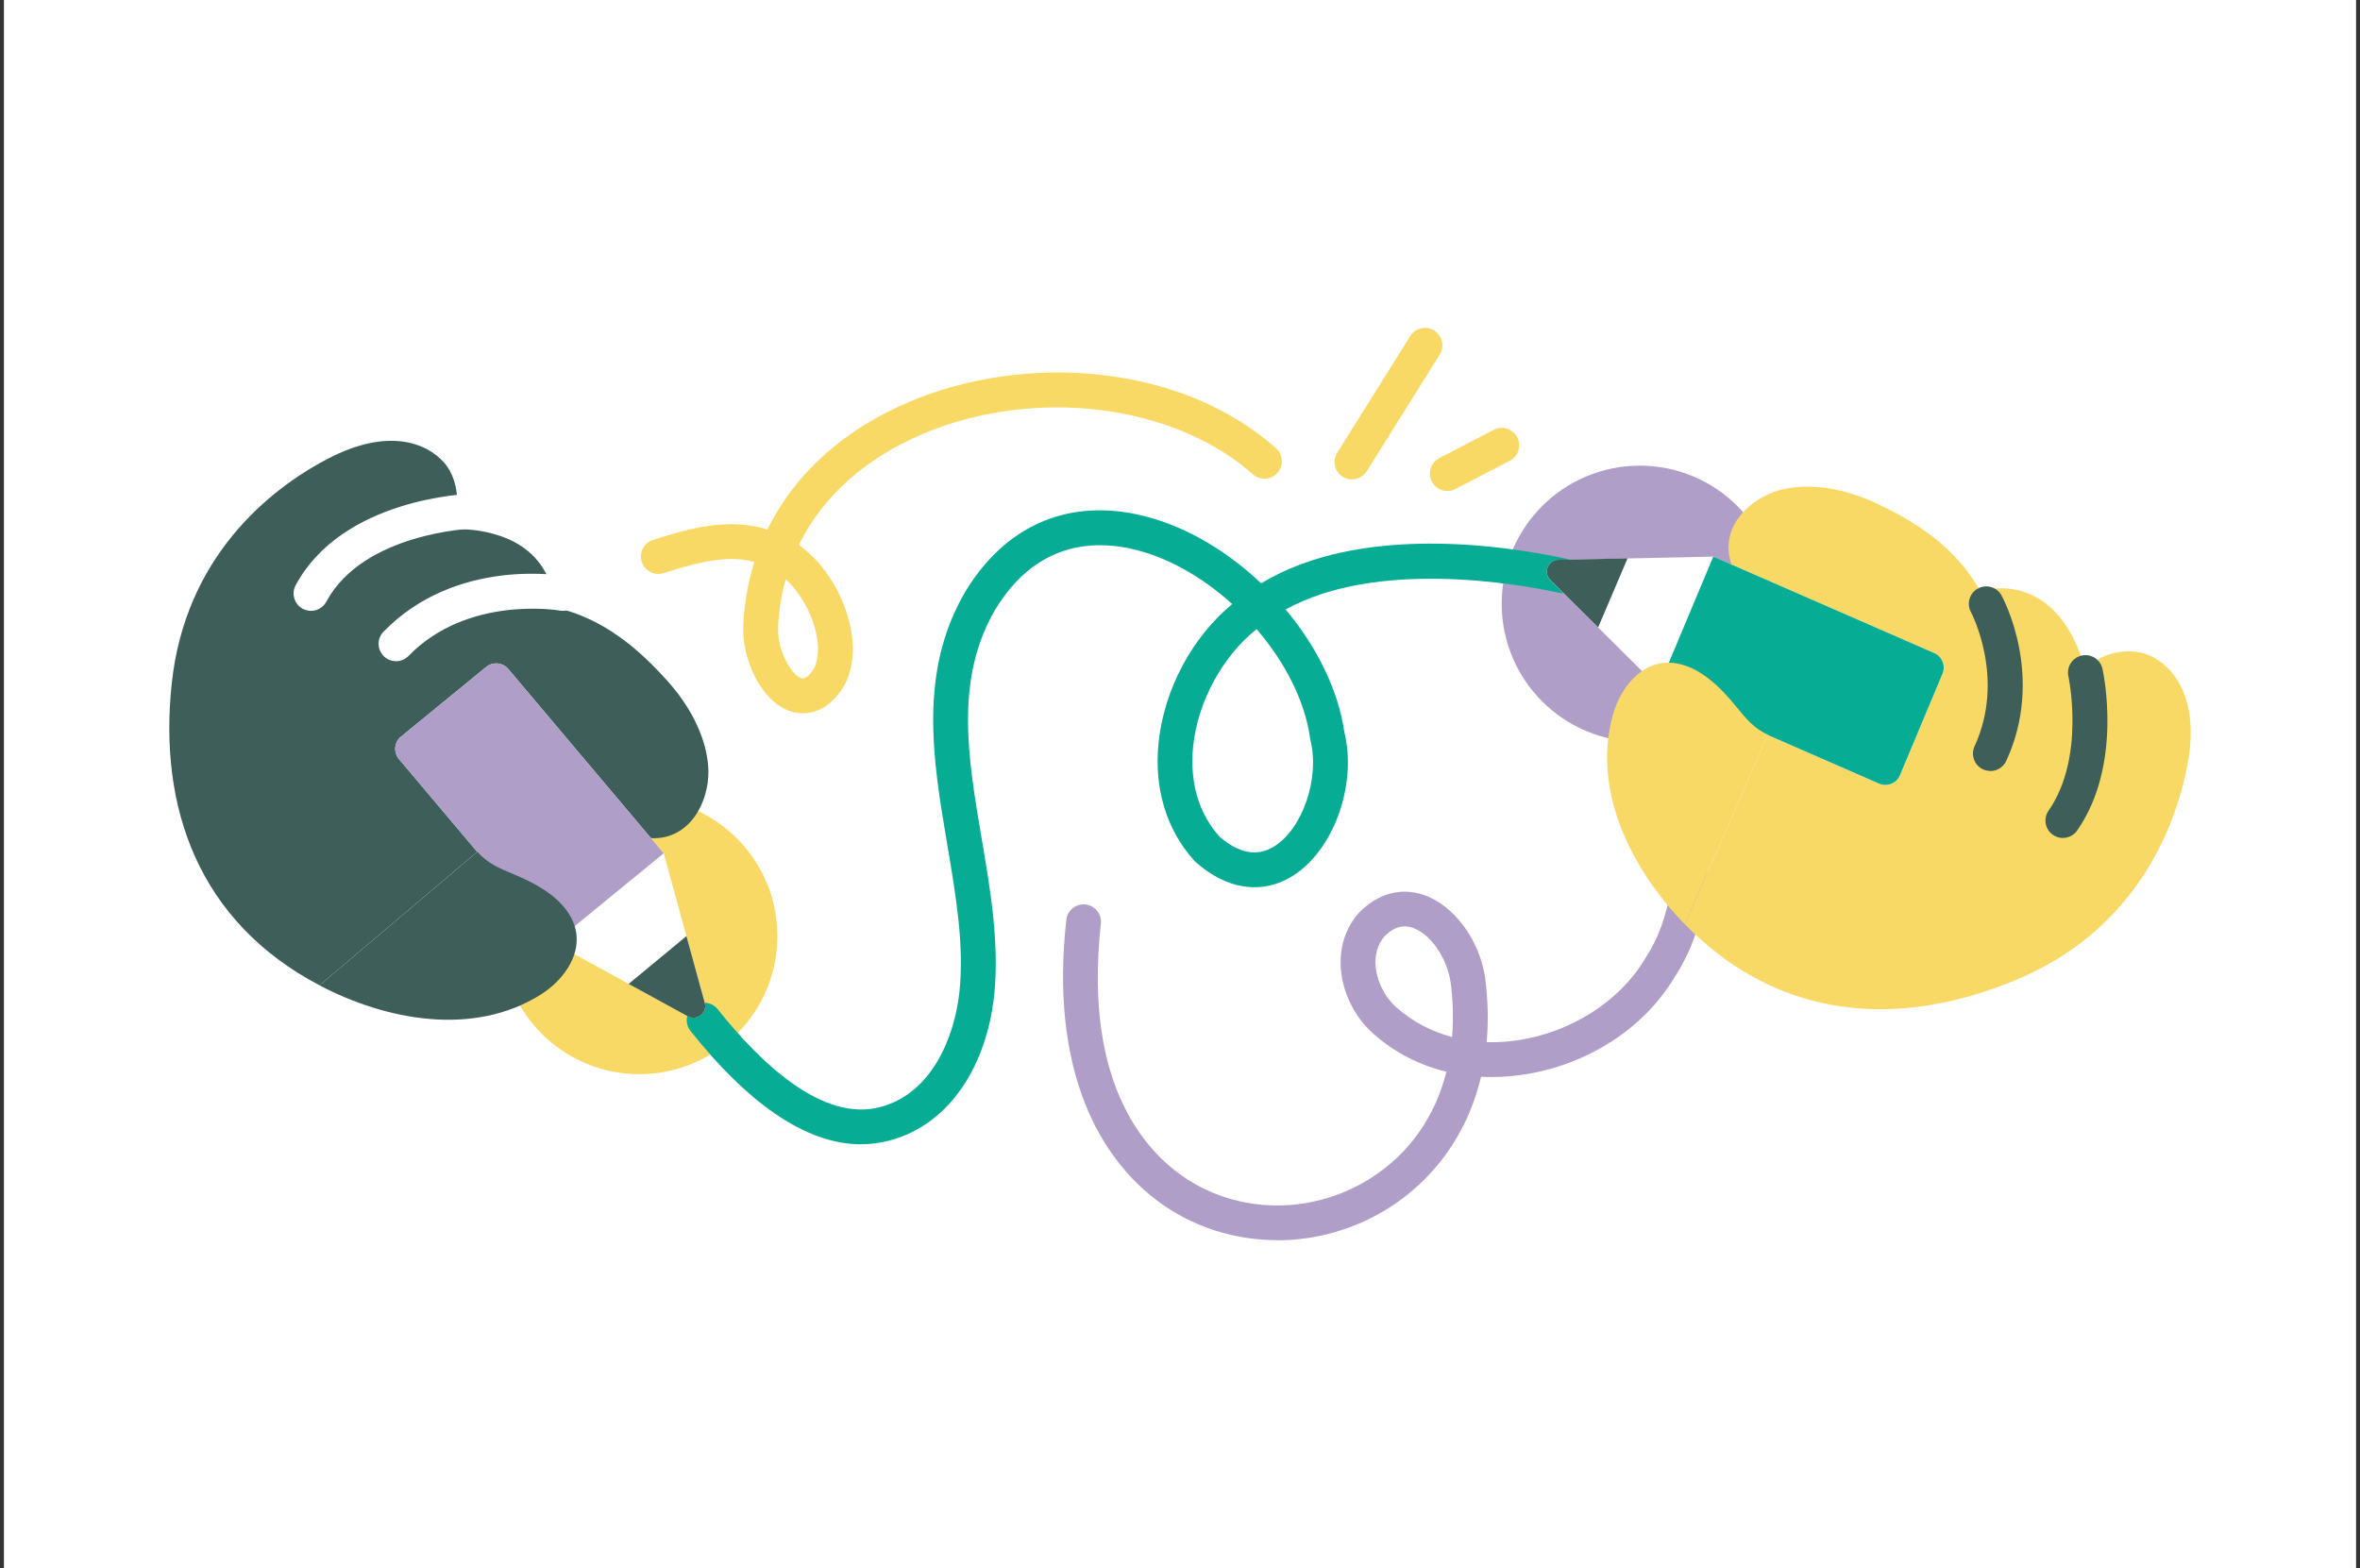 <svg xmlns="http://www.w3.org/2000/svg" width="301" height="200" viewBox="0 0 301 200" fill="none"><rect x="0" y="0" width="301" height="200" fill="#333333" stroke="none"/><g clip-path="url(#clip0_745_10260)"><path d="M300.5 0H0.5V200H300.5V0Z" fill="white"></path><path d="M162.89 158.17C158.18 158.17 153.51 156.91 149.43 154.39C144.56 151.37 140.75 146.67 138.41 140.8C135.81 134.26 135 126.36 136 117.32C136.14 116.1 137.23 115.22 138.45 115.36C139.67 115.5 140.55 116.59 140.41 117.81C138.08 138.8 146.52 147.38 151.76 150.62C158.73 154.94 167.83 154.77 174.94 150.19C179.79 147.07 183.05 142.38 184.48 136.69C181 135.85 177.84 134.22 175.18 131.86C172.74 129.71 171.17 126.5 171 123.29C170.86 120.64 171.7 118.19 173.37 116.37C173.39 116.35 173.41 116.33 173.43 116.31C175.79 113.95 178.66 113.17 181.53 114.12C185.39 115.4 188.71 119.85 189.42 124.71C189.42 124.72 189.42 124.73 189.42 124.75C189.79 127.58 189.85 130.31 189.61 132.92C190.93 132.96 192.29 132.87 193.68 132.66C200.38 131.64 206.52 127.72 209.72 122.43C209.74 122.4 209.75 122.38 209.77 122.35C213.18 117.21 214.18 110.32 212.73 101.9C212.52 100.69 213.33 99.54 214.54 99.33C215.75 99.12 216.9 99.93 217.11 101.14C218.75 110.7 217.54 118.65 213.5 124.76C209.58 131.23 202.42 135.82 194.35 137.05C192.49 137.33 190.67 137.43 188.9 137.33C188.48 139.11 187.9 140.82 187.17 142.45C185.05 147.18 181.65 151.15 177.34 153.93C172.94 156.77 167.89 158.19 162.88 158.19L162.89 158.17ZM176.62 119.39C175.55 120.57 175.39 122.02 175.44 123.03C175.55 125.04 176.57 127.14 178.12 128.5C180.15 130.3 182.55 131.56 185.2 132.26C185.39 130.04 185.33 127.72 185.02 125.3C184.55 122.13 182.41 119.06 180.13 118.31C178.91 117.9 177.75 118.26 176.61 119.39H176.62Z" fill="#AF9FC8"></path><path d="M81.54 137C91.266 137 99.15 129.116 99.15 119.39C99.15 109.664 91.266 101.78 81.54 101.78C71.814 101.78 63.93 109.664 63.93 119.39C63.93 129.116 71.814 137 81.54 137Z" fill="#F9D965"></path><path d="M209.14 94.61C218.866 94.61 226.75 86.726 226.75 77C226.75 67.274 218.866 59.39 209.14 59.39C199.414 59.39 191.53 67.274 191.53 77C191.53 86.726 199.414 94.61 209.14 94.61Z" fill="#AF9FC8"></path><path d="M109.83 145.95C106.3 145.95 102.6 144.62 98.78 141.99C95.29 139.58 91.69 136.05 88.07 131.49C87.31 130.53 87.47 129.13 88.43 128.37C89.39 127.61 90.79 127.77 91.55 128.73C96.94 135.51 104.9 143.17 112.27 141.19C118.71 139.52 121.71 132.52 122.37 126.51C122.99 120.53 121.93 114.31 120.82 107.73C118.99 96.94 117.1 85.77 123.1 75.49C123.1 75.49 123.11 75.47 123.12 75.46C128.1 67.23 135.81 63.72 144.85 65.57C150.59 66.75 156.23 70.01 160.85 74.4C173.46 66.75 192.04 69.59 199.82 71.27C201.02 71.53 201.78 72.71 201.52 73.91C201.26 75.11 200.08 75.87 198.88 75.61C193.35 74.42 175.61 71.33 163.97 77.73C167.9 82.42 170.68 87.94 171.47 93.41C173.11 100.19 170.04 108.59 164.74 111.8C160.89 114.13 156.42 113.45 152.48 109.93C152.42 109.88 152.36 109.82 152.31 109.76C148.77 105.85 147.16 100.5 147.77 94.7C148.48 87.92 152.03 81.29 157.16 77.04C153.25 73.5 148.61 70.87 143.96 69.92C138.97 68.9 131.98 69.43 126.94 77.74C121.76 86.62 123.43 96.51 125.21 106.98C126.33 113.56 127.48 120.37 126.8 126.97C126.32 131.33 124.97 135.29 122.89 138.44C120.51 142.05 117.23 144.49 113.41 145.47C112.24 145.78 111.05 145.94 109.84 145.94L109.83 145.95ZM155.52 106.69C157.98 108.84 160.31 109.28 162.44 108C166.12 105.77 168.36 99.28 167.13 94.37C167.11 94.29 167.1 94.22 167.09 94.14C166.42 89.34 163.86 84.41 160.27 80.24C155.92 83.71 152.77 89.48 152.18 95.16C151.85 98.34 152.16 102.91 155.52 106.69Z" fill="#06AD94"></path><path d="M214.88 117.87C227.02 130.3 242.39 131.14 257.2 124.95C272.03 118.75 277.33 106.14 278.97 97.68C280.61 89.23 277.34 85.07 274.25 83.64C271.16 82.21 266.66 83.72 265.98 85.78C265.52 83.6 264.68 81.48 263.31 79.51C258.93 73.23 252.55 75.38 252.55 75.38C249.43 69.68 244.09 66.45 239.47 64.26C235.92 62.58 231.65 61.55 227.74 62.33C223.81 63.1 219.74 66.55 220.56 70.96C220.9 72.81 221.98 74.46 223.33 75.79C226.36 78.75 231.33 79.2 233.83 82.59C235.62 85.02 235.69 88.07 234.34 90.72C232.65 94.03 228.84 95.19 225.49 93.7" fill="#F9D965"></path><path d="M242.33 98.86L247.75 85.93C248.18 84.9 247.7 83.71 246.67 83.28L218.52 70.99L198.75 71.41C197.43 71.44 196.78 73.04 197.72 73.98L211.53 87.67L239.68 99.96C240.71 100.39 241.9 99.91 242.33 98.88V98.86Z" fill="white"></path><path d="M242.33 98.86L247.75 85.93C248.18 84.9 247.7 83.71 246.67 83.28L218.52 70.99L211.53 87.66L239.68 99.95C240.71 100.38 241.9 99.9 242.33 98.87V98.86Z" fill="#06AD94"></path><path d="M207.58 71.22L203.83 80.02L197.73 73.97C196.79 73.04 197.43 71.43 198.76 71.4L207.59 71.21L207.58 71.22Z" fill="#3E5E59"></path><path d="M225.49 93.71C223.71 92.93 222.63 91.58 221.42 90.1C219.44 87.66 216.71 84.9 213.4 84.55C209.43 84.14 206.67 87.71 205.71 91.18C202.99 100.94 208.19 111.02 214.88 117.87" fill="#F9D965"></path><path d="M263.11 106.88C262.67 106.88 262.23 106.75 261.84 106.48C260.83 105.78 260.58 104.39 261.28 103.39C266.01 96.59 263.83 86.37 263.81 86.26C263.55 85.06 264.3 83.88 265.5 83.61C266.7 83.34 267.88 84.1 268.15 85.29C268.26 85.78 270.79 97.5 264.93 105.92C264.5 106.54 263.81 106.87 263.1 106.87L263.11 106.88Z" fill="#3E5E59"></path><path d="M253.86 98.33C253.55 98.33 253.23 98.26 252.93 98.13C251.82 97.62 251.33 96.3 251.84 95.18C255.84 86.51 251.42 78.15 251.38 78.07C250.8 76.99 251.19 75.64 252.27 75.06C253.35 74.47 254.69 74.87 255.28 75.94C255.51 76.36 260.84 86.3 255.88 97.05C255.5 97.86 254.7 98.34 253.86 98.34V98.33Z" fill="#3E5E59"></path><path d="M40.75 125.67C25.37 117.58 20.19 103.08 21.91 87.12C23.63 71.14 34.21 62.46 41.85 58.49C49.48 54.52 54.41 56.46 56.65 59.01C58.89 61.56 58.73 66.31 56.95 67.55C59.17 67.37 61.45 67.57 63.72 68.33C70.99 70.74 70.74 77.47 70.74 77.47C77.09 78.84 81.71 83.04 85.12 86.84C87.75 89.76 89.94 93.56 90.31 97.53C90.69 101.52 88.54 106.4 84.08 106.87C82.21 107.07 80.32 106.51 78.67 105.59C74.97 103.53 73.12 98.9 69.16 97.47C66.32 96.45 63.37 97.25 61.22 99.3C58.53 101.87 58.5 105.85 60.88 108.63" fill="#3E5E59"></path><path d="M51.15 93.95L62 85.07C62.87 84.36 64.14 84.49 64.85 85.35L84.65 108.83L89.89 127.9C90.24 129.18 88.88 130.25 87.72 129.61L70.67 120.27L50.87 96.79C50.16 95.92 50.29 94.65 51.15 93.94V93.95Z" fill="white"></path><path d="M51.15 93.95L62 85.07C62.87 84.36 64.14 84.49 64.85 85.35L84.65 108.83L70.66 120.28L50.86 96.8C50.15 95.93 50.28 94.66 51.14 93.95H51.15Z" fill="#AF9FC8"></path><path d="M87.55 119.39L80.18 125.49L87.72 129.62C88.88 130.26 90.24 129.18 89.89 127.91L87.55 119.39Z" fill="#3E5E59"></path><path d="M60.89 108.63C62.15 110.11 63.75 110.77 65.51 111.5C68.41 112.7 71.84 114.53 73.11 117.61C74.63 121.29 72 124.96 68.95 126.86C60.37 132.25 49.23 130.13 40.75 125.67" fill="#3E5E59"></path><path d="M39.67 77.91C39.32 77.91 38.96 77.82 38.62 77.65C37.54 77.07 37.13 75.72 37.71 74.64C43.67 63.55 59.56 62.98 60.23 62.97C61.45 62.93 62.48 63.9 62.51 65.13C62.54 66.36 61.58 67.38 60.35 67.41C60.14 67.41 46.34 67.95 41.62 76.74C41.22 77.49 40.45 77.91 39.66 77.91H39.67Z" fill="white"></path><path d="M50.51 84.33C49.95 84.33 49.39 84.12 48.96 83.7C48.08 82.84 48.06 81.44 48.92 80.56C58.18 71.06 71.6 73.4 72.17 73.5C73.38 73.72 74.18 74.88 73.95 76.09C73.73 77.3 72.57 78.09 71.37 77.87C71.25 77.85 59.68 75.88 52.1 83.66C51.66 84.11 51.09 84.33 50.51 84.33Z" fill="white"></path><path d="M102.43 90.98C101.77 90.98 101.21 90.85 100.84 90.73C96.98 89.46 94.57 83.89 94.8 79.69C94.93 76.9 95.41 74.22 96.21 71.68C93.08 70.78 89.39 71.56 84.65 73.09C83.48 73.47 82.23 72.83 81.85 71.66C81.47 70.49 82.11 69.24 83.28 68.86C87.85 67.38 93.05 65.98 97.87 67.54C101.32 60.5 107.53 54.83 115.95 51.26C123.39 48.11 132.07 46.88 140.39 47.81C149.2 48.79 156.93 52.02 162.74 57.16C163.66 57.97 163.75 59.38 162.93 60.3C162.12 61.22 160.71 61.31 159.79 60.49C149.62 51.49 131.91 49.33 117.68 55.35C110.31 58.47 104.88 63.4 101.88 69.5C104.47 71.34 106.65 74.32 107.86 77.78C109.17 81.51 109.06 85.11 107.56 87.65C107.54 87.68 107.52 87.71 107.5 87.74C105.78 90.36 103.85 90.97 102.42 90.97L102.43 90.98ZM100.21 73.87C99.67 75.8 99.34 77.82 99.24 79.91C99.24 79.91 99.24 79.93 99.24 79.94C99.08 82.71 100.82 86.05 102.23 86.51C102.77 86.69 103.41 85.89 103.76 85.37C104.55 83.97 104.52 81.69 103.67 79.26C102.93 77.14 101.66 75.21 100.21 73.87Z" fill="#F9D965"></path><path d="M172.44 61.15C172.04 61.15 171.63 61.04 171.26 60.81C170.22 60.16 169.9 58.79 170.55 57.75L179.86 42.87C180.51 41.83 181.88 41.51 182.92 42.16C183.96 42.81 184.28 44.18 183.63 45.22L174.32 60.1C173.9 60.77 173.17 61.14 172.43 61.14L172.44 61.15Z" fill="#F9D965"></path><path d="M184.59 62.63C183.79 62.63 183.01 62.19 182.62 61.43C182.05 60.34 182.48 59 183.57 58.43L190.51 54.82C191.6 54.25 192.94 54.68 193.51 55.77C194.08 56.86 193.65 58.2 192.56 58.77L185.62 62.38C185.29 62.55 184.94 62.63 184.6 62.63H184.59Z" fill="#F9D965"></path></g><defs><clipPath id="clip0_745_10260"><rect width="300" height="200" fill="white" transform="translate(0.5)"></rect></clipPath></defs></svg>